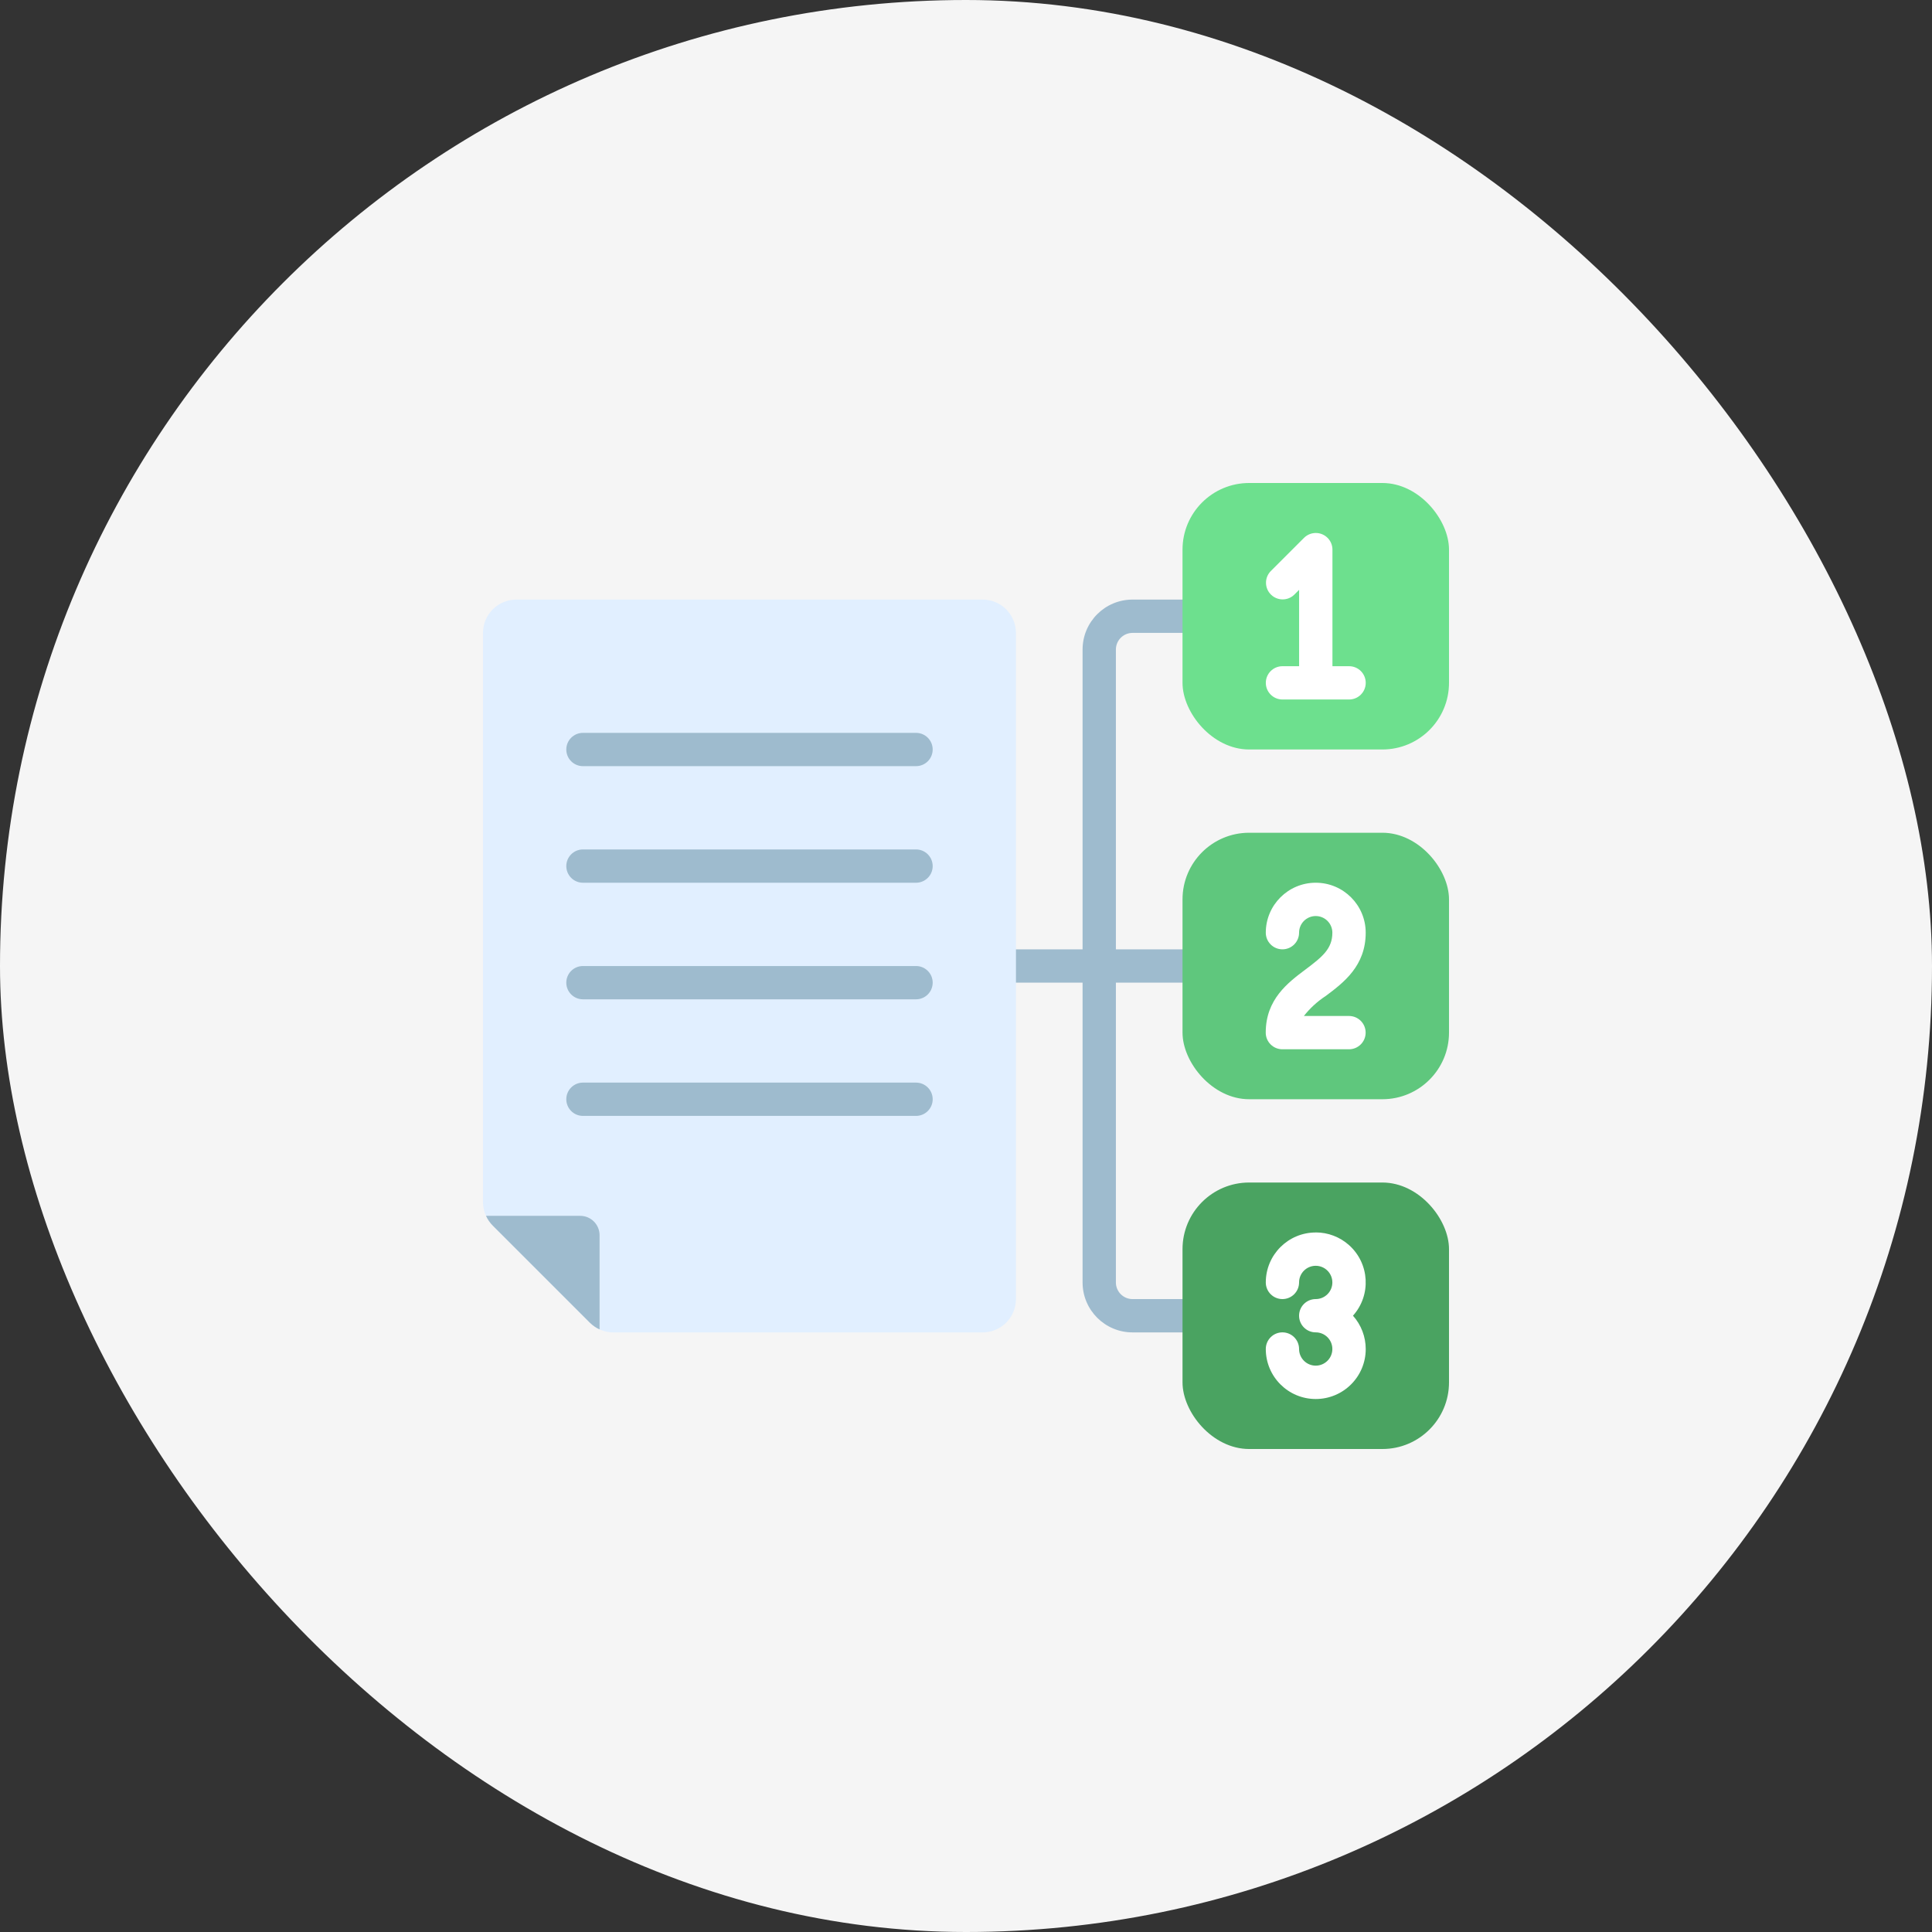 <?xml version="1.0" encoding="UTF-8"?>
<svg id="_レイヤー_2" data-name="レイヤー 2" xmlns="http://www.w3.org/2000/svg" width="70" height="70" viewBox="0 0 70 70">
  <rect x="0" y="0" width="70" height="70" fill="#333333" stroke="none"/>
  <defs>
    <style>
      .cls-1 {
        fill: #9ebbce;
      }

      .cls-2 {
        fill: #e1efff;
      }

      .cls-3 {
        fill: #fff;
      }

      .cls-4 {
        fill: #6de08e;
      }

      .cls-5 {
        fill: #f5f5f5;
      }

      .cls-6 {
        fill: #4aa361;
      }

      .cls-7 {
        fill: #5fc77d;
      }
    </style>
  </defs>
  <g id="_レイヤー_1-2" data-name="レイヤー 1">
    <g>
      <rect class="cls-5" x="0" y="0" width="70" height="70" rx="35" ry="35"/>
      <g>
        <path class="cls-1" d="M41.034,22.931h3.017v-1.207h-3.017c-1,0-1.81.811-1.81,1.81v10.862h-3.621v1.207h3.621v10.862c0,1,.811,1.81,1.81,1.81h3.017v-1.207h-3.017c-.333,0-.603-.27-.603-.603v-10.862h3.621v-1.207h-3.621v-10.862c0-.333.27-.603.603-.603Z"/>
        <path class="cls-2" d="M36.81,22.931v24.138c-.002.666-.541,1.205-1.207,1.207h-13.38c-.32,0-.627-.127-.853-.354l-3.517-3.517c-.226-.226-.354-.533-.354-.853v-20.621c.002-.666.541-1.205,1.207-1.207h16.897c.666.002,1.205.541,1.207,1.207Z"/>
        <rect class="cls-6" x="42.845" y="42.845" width="9.655" height="9.655" rx="2.414" ry="2.414"/>
        <rect class="cls-7" x="42.845" y="30.172" width="9.655" height="9.655" rx="2.414" ry="2.414"/>
        <rect class="cls-4" x="42.845" y="17.5" width="9.655" height="9.655" rx="2.414" ry="2.414"/>
        <path class="cls-1" d="M21.724,44.758v3.409c-.133-.06-.253-.144-.356-.247l-3.512-3.512c-.103-.103-.187-.224-.247-.356h3.409c.388-.002.704.312.706.7,0,.002,0,.004,0,.006Z"/>
        <path class="cls-3" d="M47.672,44.655c-1,0-1.81.811-1.81,1.81,0,.333.27.603.603.603s.603-.27.603-.603.27-.603.603-.603.603.27.603.603-.27.603-.603.603-.603.27-.603.603.27.603.603.603.603.27.603.603-.27.603-.603.603-.603-.27-.603-.603-.27-.603-.603-.603-.603.27-.603.603c0,1,.809,1.811,1.809,1.812,1,0,1.811-.809,1.812-1.809,0-.446-.164-.877-.462-1.21.667-.745.603-1.89-.142-2.556-.332-.297-.761-.461-1.206-.461Z"/>
        <path class="cls-3" d="M48.034,36.086c.645-.483,1.448-1.086,1.448-2.293,0-1-.811-1.81-1.81-1.81s-1.81.811-1.81,1.81c0,.333.27.603.603.603s.603-.27.603-.603.27-.603.603-.603.603.27.603.603c0,.575-.349.865-.966,1.328-.645.483-1.448,1.086-1.448,2.293,0,.333.27.603.603.603h2.414c.333,0,.603-.27.603-.603s-.27-.603-.603-.603h-1.635c.222-.282.489-.527.79-.724Z"/>
        <path class="cls-3" d="M46.466,24.138c-.333,0-.603.27-.603.603s.27.603.603.603h2.414c.333,0,.603-.27.603-.603s-.27-.603-.603-.603h-.603v-4.224c0-.333-.27-.603-.604-.603-.16,0-.313.064-.427.177l-1.207,1.207c-.232.24-.225.622.015.853.234.226.605.226.838,0l.177-.177v2.767h-.603Z"/>
        <g>
          <path class="cls-1" d="M33.19,27.759h-12.069c-.333,0-.603-.27-.603-.603s.27-.603.603-.603h12.069c.333,0,.603.27.603.603s-.27.603-.603.603Z"/>
          <path class="cls-1" d="M33.19,31.983h-12.069c-.333,0-.603-.27-.603-.603s.27-.603.603-.603h12.069c.333,0,.603.27.603.603s-.27.603-.603.603Z"/>
          <path class="cls-1" d="M33.19,36.207h-12.069c-.333,0-.603-.27-.603-.603s.27-.603.603-.603h12.069c.333,0,.603.27.603.603s-.27.603-.603.603Z"/>
          <path class="cls-1" d="M33.19,40.431h-12.069c-.333,0-.603-.27-.603-.603s.27-.603.603-.603h12.069c.333,0,.603.27.603.603s-.27.603-.603.603Z"/>
        </g>
      </g>
    </g>
  </g>
</svg>